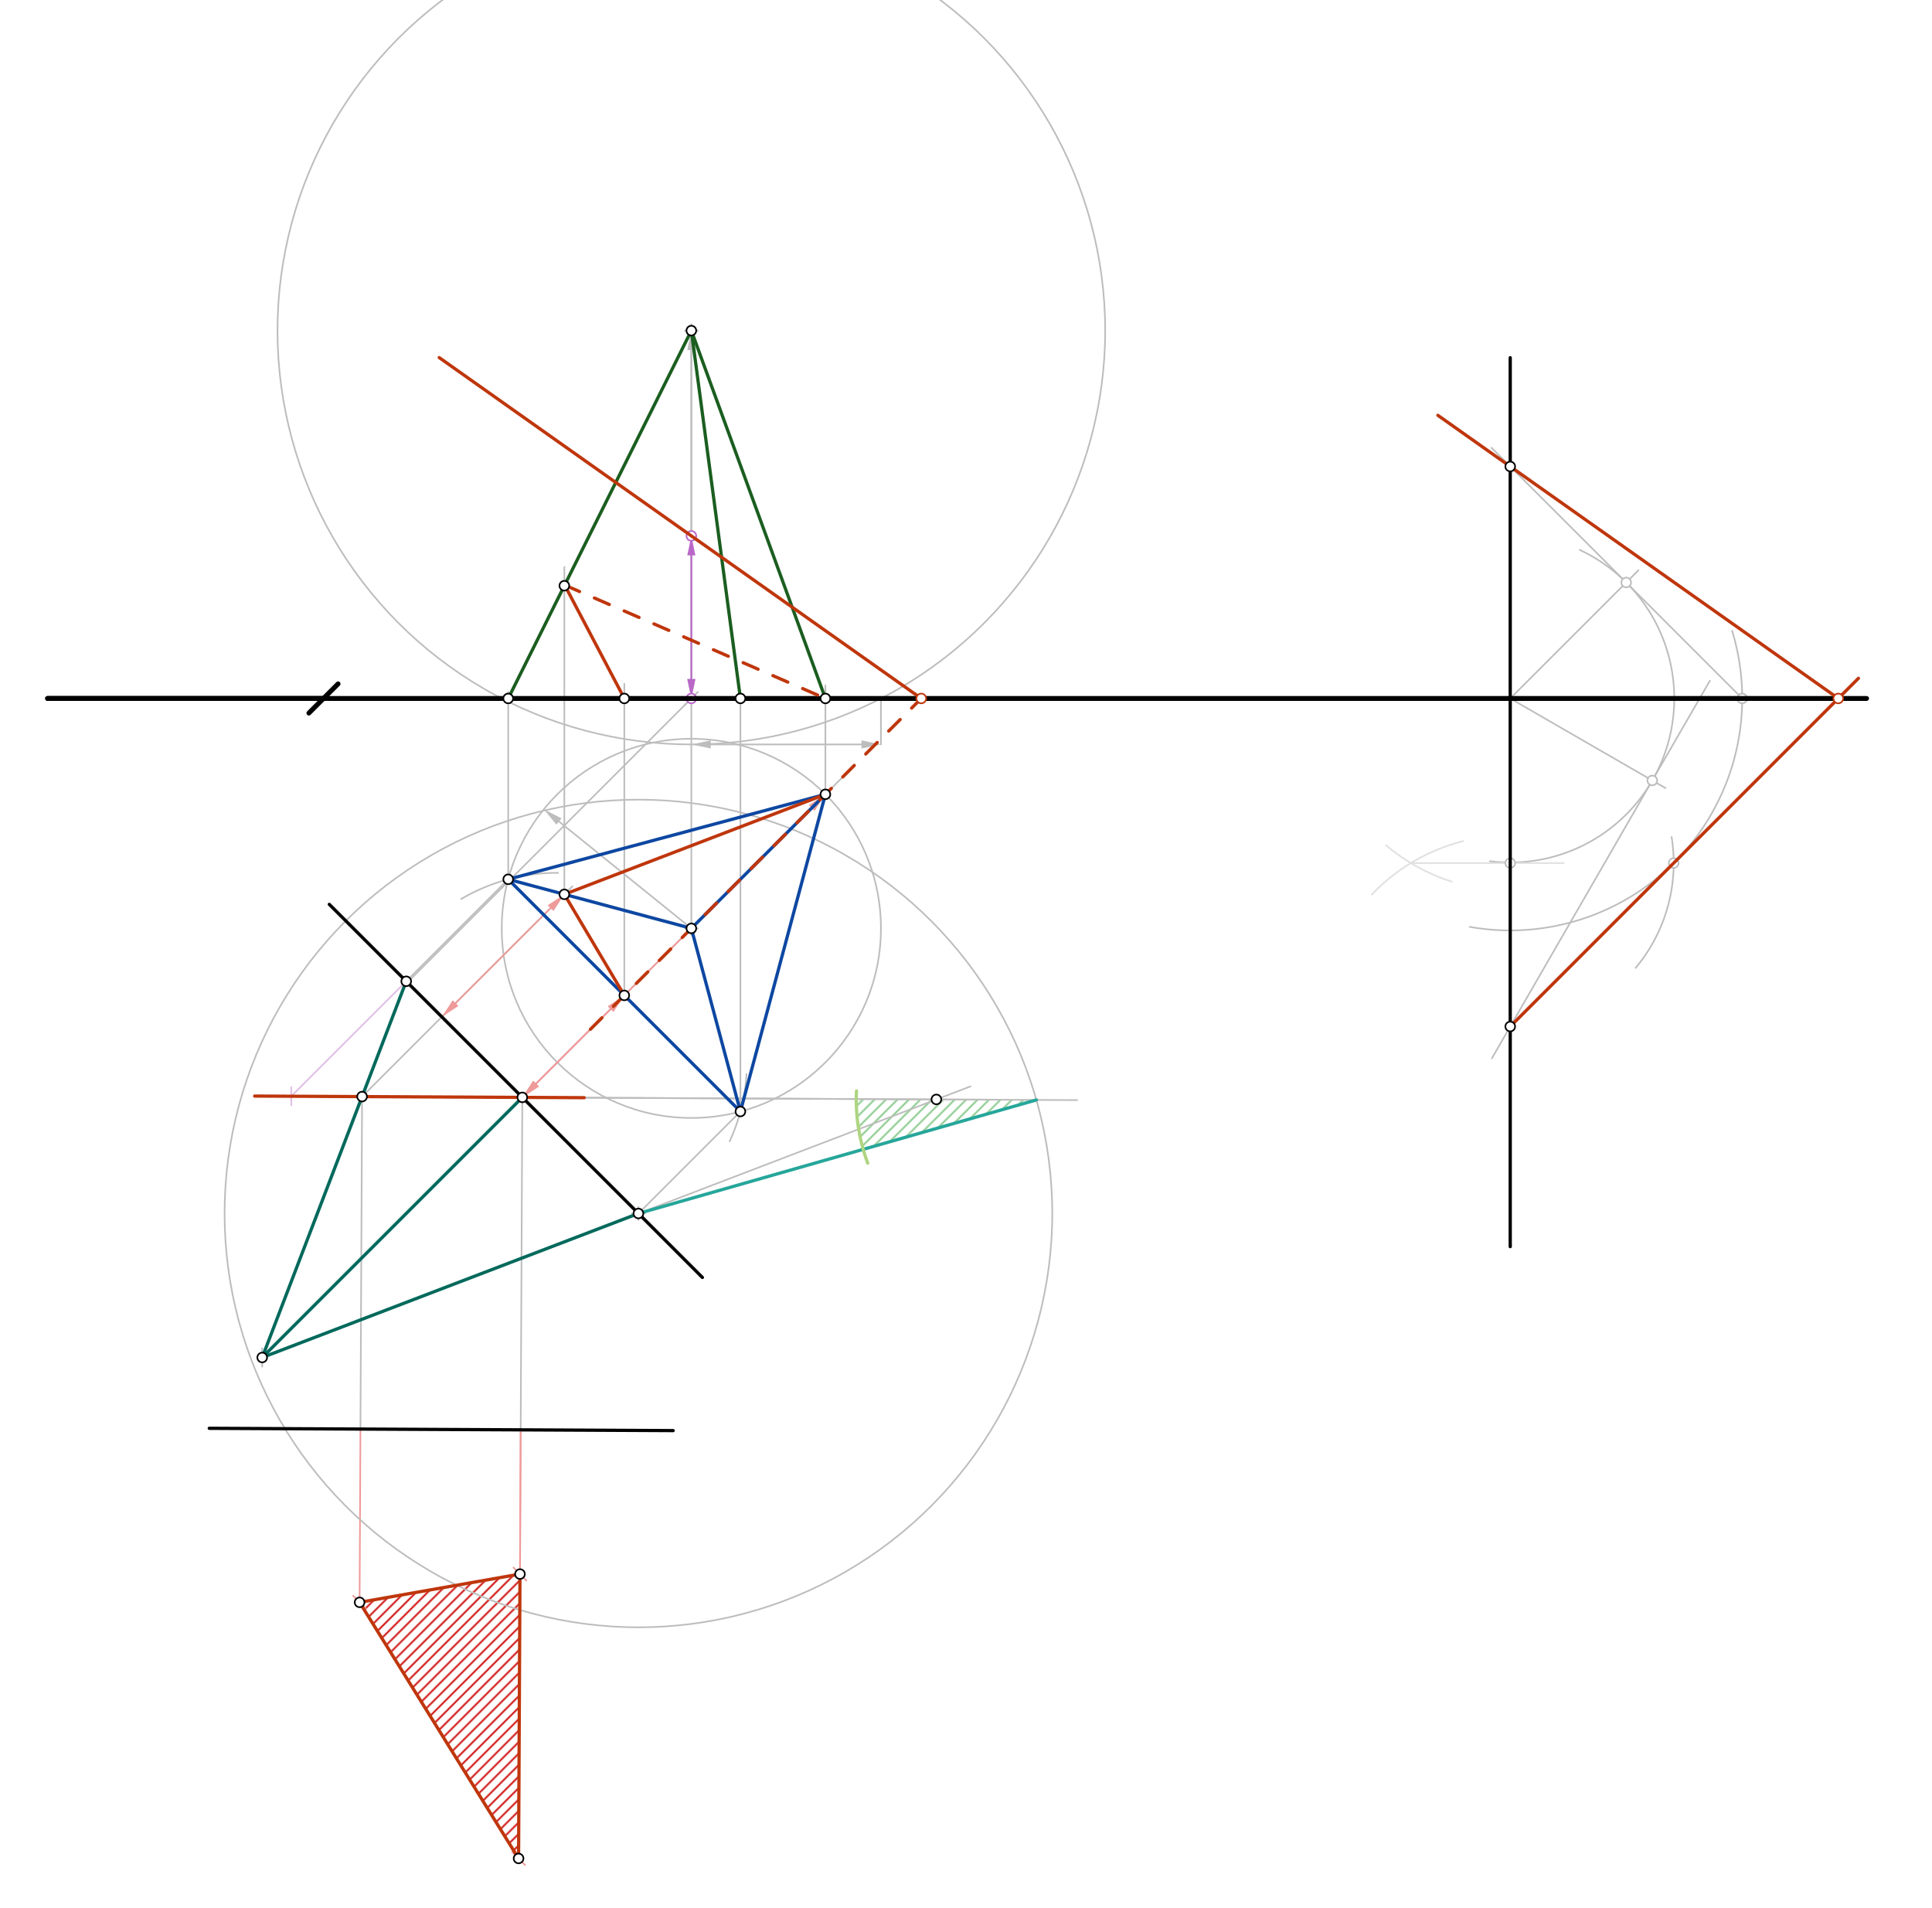 <svg xmlns="http://www.w3.org/2000/svg" class="svg--816" height="100%" preserveAspectRatio="xMidYMid meet" viewBox="0 0 1191 1176" width="100%"><defs><marker id="marker-arrow" markerHeight="16" markerUnits="userSpaceOnUse" markerWidth="24" orient="auto-start-reverse" refX="24" refY="4" viewBox="0 0 24 8"><path d="M 0 0 L 24 4 L 0 8 z" stroke="inherit"></path></marker></defs><g class="aux-layer--949"><g class="element--733"><defs><pattern height="5" id="fill_147_8l48kr__pattern-stripes" patternTransform="rotate(-45)" patternUnits="userSpaceOnUse" width="5"><rect fill="#CC0000" height="1" transform="translate(0,0)" width="5"></rect></pattern></defs><g fill="url(#fill_147_8l48kr__pattern-stripes)"><path d="M 320.543 970.373 L 221.673 987.798 L 319.678 1145.685 L 320.543 970.373 Z" stroke="none"></path></g></g><g class="element--733"><defs><pattern height="5" id="fill_163_2ga9ed__pattern-stripes" patternTransform="rotate(-45)" patternUnits="userSpaceOnUse" width="5"><rect fill="#81C784" height="1" transform="translate(0,0)" width="5"></rect></pattern></defs><g fill="url(#fill_163_2ga9ed__pattern-stripes)"><path d="M 638.888 678.07 L 527.862 677.523 L 527.862 677.523 L 529.335 696.104 L 529.335 696.104 L 532.123 708.538 L 638.888 678.07 Z" stroke="none"></path></g></g><g class="element--733"><line stroke="#BDBDBD" stroke-dasharray="none" stroke-linecap="round" stroke-width="1" x1="199.412" x2="426.184" y1="430.583" y2="430.583"></line><path d="M430.184,426.583 l-8,8" stroke="#BDBDBD" stroke-linecap="round" stroke-width="1" transform="rotate(180, 426.184, 430.583)"></path></g><g class="element--733"><line stroke="#BDBDBD" stroke-dasharray="none" stroke-linecap="round" stroke-width="1" x1="426.184" x2="426.184" y1="430.583" y2="203.812"></line></g><g class="element--733"><line stroke="#BDBDBD" stroke-dasharray="none" stroke-linecap="round" stroke-width="1" x1="426.184" x2="426.184" y1="430.583" y2="572.316"></line></g><g class="element--733"><g class="center--a87"><line x1="422.184" y1="203.812" x2="430.184" y2="203.812" stroke="#BDBDBD" stroke-width="1" stroke-linecap="round"></line><line x1="426.184" y1="199.812" x2="426.184" y2="207.812" stroke="#BDBDBD" stroke-width="1" stroke-linecap="round"></line><circle class="hit--87b" cx="426.184" cy="203.812" r="4" stroke="none" fill="transparent"></circle></g><circle cx="426.184" cy="203.812" fill="none" r="255.118" stroke="#BDBDBD" stroke-dasharray="none" stroke-width="1"></circle></g><g class="element--733"><line stroke="#BDBDBD" stroke-dasharray="none" stroke-linecap="round" stroke-width="1" x1="543.059" x2="543.059" y1="430.583" y2="458.93"></line></g><g class="element--733"><line stroke="#BDBDBD" stroke-dasharray="none" stroke-linecap="round" stroke-width="1" x1="531.059" x2="438.184" y1="458.93" y2="458.93"></line><path d="M543.059,458.93 l12,2.5 l0,-5 z" fill="#BDBDBD" stroke="#BDBDBD" stroke-width="0" transform="rotate(180, 543.059, 458.93)"></path><path d="M426.184,458.93 l12,2.5 l0,-5 z" fill="#BDBDBD" stroke="#BDBDBD" stroke-width="0" transform="rotate(0, 426.184, 458.93)"></path></g><g class="element--733"><g class="center--a87"><line x1="422.184" y1="572.316" x2="430.184" y2="572.316" stroke="#BDBDBD" stroke-width="1" stroke-linecap="round"></line><line x1="426.184" y1="568.316" x2="426.184" y2="576.316" stroke="#BDBDBD" stroke-width="1" stroke-linecap="round"></line><circle class="hit--87b" cx="426.184" cy="572.316" r="4" stroke="none" fill="transparent"></circle></g><circle cx="426.184" cy="572.316" fill="none" r="116.875" stroke="#BDBDBD" stroke-dasharray="none" stroke-width="1"></circle></g><g class="element--733"><line stroke="#BDBDBD" stroke-dasharray="none" stroke-linecap="round" stroke-width="1" x1="426.184" x2="344.579" y1="572.316" y2="506.441"></line><path d="M335.242,498.903 l12,2.5 l0,-5 z" fill="#BDBDBD" stroke="#BDBDBD" stroke-width="0" transform="rotate(38.912, 335.242, 498.903)"></path></g><g class="element--733"><line stroke="#BDBDBD" stroke-dasharray="none" stroke-linecap="round" stroke-width="1" x1="520.492" x2="321.992" y1="478.007" y2="676.507"></line></g><g class="element--733"><line stroke="#BDBDBD" stroke-dasharray="none" stroke-linecap="round" stroke-width="1" x1="508.827" x2="508.827" y1="489.672" y2="422.516"></line></g><g class="element--733"><path d="M 460.194 662.157 A 116.875 116.875 0 0 1 449.813 703.599" fill="none" stroke="#BDBDBD" stroke-dasharray="none" stroke-linecap="round" stroke-width="1"></path></g><g class="element--733"><path d="M 344.022 538.085 A 116.875 116.875 0 0 0 284.249 554.24" fill="none" stroke="#BDBDBD" stroke-dasharray="none" stroke-linecap="round" stroke-width="1"></path></g><g class="element--733"><line stroke="#BDBDBD" stroke-dasharray="none" stroke-linecap="round" stroke-width="1" x1="456.433" x2="456.433" y1="685.208" y2="425.516"></line></g><g class="element--733"><line stroke="#BDBDBD" stroke-dasharray="none" stroke-linecap="round" stroke-width="1" x1="313.291" x2="313.291" y1="542.066" y2="426.516"></line></g><g class="element--733"><line stroke="#BDBDBD" stroke-dasharray="none" stroke-linecap="round" stroke-width="1" x1="1074" x2="919.466" y1="430.583" y2="276.049"></line></g><g class="element--733"><line stroke="#BDBDBD" stroke-dasharray="none" stroke-linecap="round" stroke-width="1" x1="931" x2="1010.034" y1="430.583" y2="351.549"></line></g><g class="element--733"><path d="M 973.857 338.999 A 101.116 101.116 0 0 1 918.451 530.918" fill="none" stroke="#BDBDBD" stroke-dasharray="none" stroke-linecap="round" stroke-width="1"></path></g><g class="element--733"><path d="M 1067.786 388.886 A 143 143 0 0 1 906.048 571.389" fill="none" stroke="#BDBDBD" stroke-dasharray="none" stroke-linecap="round" stroke-width="1"></path></g><g class="element--733"><line stroke="#BDBDBD" stroke-dasharray="none" stroke-linecap="round" stroke-width="1" x1="931" x2="1026.701" y1="430.583" y2="485.837"></line></g><g class="element--733"><line stroke="#BDBDBD" stroke-dasharray="none" stroke-linecap="round" stroke-width="1" x1="1054.045" x2="919.671" y1="419.696" y2="652.439"></line></g><g class="element--733"><path d="M 902 518.516 A 117.922 117.922 0 0 0 845.616 551.482" fill="none" stroke="#E0E0E0" stroke-dasharray="none" stroke-linecap="round" stroke-width="1"></path></g><g class="element--733"><path d="M 895 543.516 A 118.531 118.531 0 0 1 854.402 521.041" fill="none" stroke="#E0E0E0" stroke-dasharray="none" stroke-linecap="round" stroke-width="1"></path></g><g class="element--733"><line stroke="#E0E0E0" stroke-dasharray="none" stroke-linecap="round" stroke-width="1" x1="869.738" x2="964" y1="532.056" y2="532.056"></line></g><g class="element--733"><path d="M 1008.311 596.675 A 100.76 100.76 0 0 0 1030.473 516.004" fill="none" stroke="#BDBDBD" stroke-dasharray="none" stroke-linecap="round" stroke-width="1"></path></g><g class="element--733"><line stroke="#BDBDBD" stroke-dasharray="none" stroke-linecap="round" stroke-width="1" x1="313.291" x2="250.421" y1="542.066" y2="604.937"></line></g><g class="element--733"><line stroke="#BDBDBD" stroke-dasharray="none" stroke-linecap="round" stroke-width="1" x1="456.433" x2="393.564" y1="685.208" y2="748.079"></line></g><g class="element--733"><line stroke="#BDBDBD" stroke-dasharray="none" stroke-linecap="round" stroke-width="1" x1="426.184" x2="426.184" y1="215.812" y2="418.583"></line><path d="M426.184,203.812 l12,2.5 l0,-5 z" fill="#BDBDBD" stroke="#BDBDBD" stroke-width="0" transform="rotate(90, 426.184, 203.812)"></path><path d="M426.184,430.583 l12,2.5 l0,-5 z" fill="#BDBDBD" stroke="#BDBDBD" stroke-width="0" transform="rotate(270, 426.184, 430.583)"></path></g><g class="element--733"><line stroke="#BDBDBD" stroke-dasharray="none" stroke-linecap="round" stroke-width="1" x1="321.992" x2="161.641" y1="676.507" y2="836.86"></line><path d="M165.641,832.86 l-8,8" stroke="#BDBDBD" stroke-linecap="round" stroke-width="1" transform="rotate(315, 161.641, 836.86)"></path></g><g class="element--733"><line stroke="#BDBDBD" stroke-dasharray="none" stroke-linecap="round" stroke-width="1" x1="426.184" x2="251.126" y1="430.583" y2="605.643"></line></g><g class="element--733"><line stroke="#BA68C8" stroke-dasharray="none" stroke-linecap="round" stroke-width="1" x1="426.184" x2="426.184" y1="342.363" y2="418.583"></line><path d="M426.184,330.363 l12,2.5 l0,-5 z" fill="#BA68C8" stroke="#BA68C8" stroke-width="0" transform="rotate(90, 426.184, 330.363)"></path><path d="M426.184,430.583 l12,2.5 l0,-5 z" fill="#BA68C8" stroke="#BA68C8" stroke-width="0" transform="rotate(270, 426.184, 430.583)"></path></g><g class="element--733"><line stroke="#E1BEE7" stroke-dasharray="none" stroke-linecap="round" stroke-width="1" x1="250.421" x2="179.554" y1="604.937" y2="675.805"></line><path d="M183.554,671.805 l-8,8" stroke="#E1BEE7" stroke-linecap="round" stroke-width="1" transform="rotate(315, 179.554, 675.805)"></path></g><g class="element--733"><line stroke="#BDBDBD" stroke-dasharray="none" stroke-linecap="round" stroke-width="1" x1="223.21" x2="352.856" y1="676.02" y2="546.372"></line></g><g class="element--733"><line stroke="#BDBDBD" stroke-dasharray="none" stroke-linecap="round" stroke-width="1" x1="384.863" x2="384.863" y1="613.638" y2="421.516"></line></g><g class="element--733"><line stroke="#BDBDBD" stroke-dasharray="none" stroke-linecap="round" stroke-width="1" x1="347.892" x2="347.892" y1="551.337" y2="349.516"></line></g><g class="element--733"><line stroke="#BDBDBD" stroke-dasharray="none" stroke-linecap="round" stroke-width="1" x1="223.21" x2="222.199" y1="676.02" y2="880.975"></line></g><g class="element--733"><line stroke="#BDBDBD" stroke-dasharray="none" stroke-linecap="round" stroke-width="1" x1="321.992" x2="320.981" y1="676.507" y2="881.462"></line></g><g class="element--733"><line stroke="#EF9A9A" stroke-dasharray="none" stroke-linecap="round" stroke-width="1" x1="280.842" x2="339.406" y1="618.388" y2="559.823"></line><path d="M272.357,626.873 l12,2.5 l0,-5 z" fill="#EF9A9A" stroke="#EF9A9A" stroke-width="0" transform="rotate(315, 272.357, 626.873)"></path><path d="M347.892,551.337 l12,2.5 l0,-5 z" fill="#EF9A9A" stroke="#EF9A9A" stroke-width="0" transform="rotate(135, 347.892, 551.337)"></path></g><g class="element--733"><line stroke="#EF9A9A" stroke-dasharray="none" stroke-linecap="round" stroke-width="1" x1="222.199" x2="221.673" y1="880.975" y2="987.798"></line><path d="M225.673,983.798 l-8,8" stroke="#EF9A9A" stroke-linecap="round" stroke-width="1" transform="rotate(270.283, 221.673, 987.798)"></path></g><g class="element--733"><line stroke="#EF9A9A" stroke-dasharray="none" stroke-linecap="round" stroke-width="1" x1="330.477" x2="376.376" y1="668.022" y2="622.122"></line><path d="M321.992,676.507 l12,2.5 l0,-5 z" fill="#EF9A9A" stroke="#EF9A9A" stroke-width="0" transform="rotate(315, 321.992, 676.507)"></path><path d="M384.862,613.637 l12,2.5 l0,-5 z" fill="#EF9A9A" stroke="#EF9A9A" stroke-width="0" transform="rotate(135, 384.862, 613.637)"></path></g><g class="element--733"><line stroke="#EF9A9A" stroke-dasharray="none" stroke-linecap="round" stroke-width="1" x1="320.981" x2="320.543" y1="881.462" y2="970.373"></line><path d="M324.543,966.373 l-8,8" stroke="#EF9A9A" stroke-linecap="round" stroke-width="1" transform="rotate(270.283, 320.543, 970.373)"></path></g><g class="element--733"><line stroke="#EF9A9A" stroke-dasharray="none" stroke-linecap="round" stroke-width="1" x1="330.477" x2="500.341" y1="668.022" y2="498.156"></line><path d="M321.992,676.507 l12,2.5 l0,-5 z" fill="#EF9A9A" stroke="#EF9A9A" stroke-width="0" transform="rotate(315, 321.992, 676.507)"></path><path d="M508.826,489.671 l12,2.5 l0,-5 z" fill="#EF9A9A" stroke="#EF9A9A" stroke-width="0" transform="rotate(135, 508.826, 489.671)"></path></g><g class="element--733"><line stroke="#EF9A9A" stroke-dasharray="none" stroke-linecap="round" stroke-width="1" x1="320.981" x2="319.678" y1="881.462" y2="1145.685"></line><path d="M323.678,1141.685 l-8,8" stroke="#EF9A9A" stroke-linecap="round" stroke-width="1" transform="rotate(270.283, 319.678, 1145.685)"></path></g><g class="element--733"><line stroke="#BDBDBD" stroke-dasharray="none" stroke-linecap="round" stroke-width="1" x1="360.118" x2="608.052" y1="676.696" y2="677.918"></line></g><g class="element--733"><line stroke="#BDBDBD" stroke-dasharray="none" stroke-linecap="round" stroke-width="1" x1="393.564" x2="598.272" y1="748.079" y2="669.715"></line></g><g class="element--733"><g class="center--a87"><line x1="389.564" y1="748.079" x2="397.564" y2="748.079" stroke="#BDBDBD" stroke-width="1" stroke-linecap="round"></line><line x1="393.564" y1="744.079" x2="393.564" y2="752.079" stroke="#BDBDBD" stroke-width="1" stroke-linecap="round"></line><circle class="hit--87b" cx="393.564" cy="748.079" r="4" stroke="none" fill="transparent"></circle></g><circle cx="393.564" cy="748.079" fill="none" r="255.118" stroke="#BDBDBD" stroke-dasharray="none" stroke-width="1"></circle></g><g class="element--733"><line stroke="#BDBDBD" stroke-dasharray="none" stroke-linecap="round" stroke-width="1" x1="360.118" x2="664.041" y1="676.696" y2="678.194"></line></g><g class="element--733"><circle cx="1074" cy="430.583" r="3" stroke="#BDBDBD" stroke-width="1" fill="#ffffff"></circle>}</g><g class="element--733"><circle cx="1002.5" cy="359.083" r="3" stroke="#BDBDBD" stroke-width="1" fill="#ffffff"></circle>}</g><g class="element--733"><circle cx="1018.569" cy="481.141" r="3" stroke="#BDBDBD" stroke-width="1" fill="#ffffff"></circle>}</g><g class="element--733"><circle cx="931" cy="532.056" r="3" stroke="#BDBDBD" stroke-width="1" fill="#ffffff"></circle>}</g><g class="element--733"><circle cx="1031.76" cy="532.055" r="3" stroke="#BDBDBD" stroke-width="1" fill="#ffffff"></circle>}</g><g class="element--733"><circle cx="426.184" cy="330.363" r="3" stroke="#BA68C8" stroke-width="1" fill="#ffffff"></circle>}</g><g class="element--733"><circle cx="426.184" cy="430.583" r="3" stroke="#BA68C8" stroke-width="1" fill="#ffffff"></circle>}</g></g><g class="main-layer--75a"><g class="element--733"><line stroke="#000000" stroke-dasharray="none" stroke-linecap="round" stroke-width="3" x1="29.333" x2="1150.667" y1="430.583" y2="430.583"></line></g><g class="element--733"><line stroke="#000000" stroke-dasharray="none" stroke-linecap="round" stroke-width="3" x1="29.333" x2="199.412" y1="430.583" y2="430.583"></line><path d="M208.412,421.583 l-18,18" stroke="#000000" stroke-linecap="round" stroke-width="3" transform="rotate(180, 199.412, 430.583)"></path></g><g class="element--733"><line stroke="#0D47A1" stroke-dasharray="none" stroke-linecap="round" stroke-width="2" x1="508.827" x2="313.291" y1="489.672" y2="542.066"></line></g><g class="element--733"><line stroke="#0D47A1" stroke-dasharray="none" stroke-linecap="round" stroke-width="2" x1="313.291" x2="456.433" y1="542.066" y2="685.208"></line></g><g class="element--733"><line stroke="#0D47A1" stroke-dasharray="none" stroke-linecap="round" stroke-width="2" x1="456.433" x2="508.827" y1="685.208" y2="489.672"></line></g><g class="element--733"><line stroke="#0D47A1" stroke-dasharray="none" stroke-linecap="round" stroke-width="2" x1="508.827" x2="426.184" y1="489.672" y2="572.316"></line></g><g class="element--733"><line stroke="#0D47A1" stroke-dasharray="none" stroke-linecap="round" stroke-width="2" x1="426.184" x2="313.291" y1="572.316" y2="542.066"></line></g><g class="element--733"><line stroke="#0D47A1" stroke-dasharray="none" stroke-linecap="round" stroke-width="2" x1="426.184" x2="456.433" y1="572.316" y2="685.208"></line></g><g class="element--733"><line stroke="#1B5E20" stroke-dasharray="none" stroke-linecap="round" stroke-width="2" x1="313.291" x2="426.184" y1="430.583" y2="203.812"></line></g><g class="element--733"><line stroke="#1B5E20" stroke-dasharray="none" stroke-linecap="round" stroke-width="2" x1="508.827" x2="426.184" y1="430.583" y2="203.812"></line></g><g class="element--733"><line stroke="#1B5E20" stroke-dasharray="none" stroke-linecap="round" stroke-width="2" x1="426.184" x2="456.433" y1="203.812" y2="430.583"></line></g><g class="element--733"><line stroke="#000000" stroke-dasharray="none" stroke-linecap="round" stroke-width="2" x1="931" x2="931" y1="220.516" y2="768.516"></line></g><g class="element--733"><line stroke="#BF360C" stroke-dasharray="none" stroke-linecap="round" stroke-width="2" x1="931" x2="1145.649" y1="632.816" y2="418.164"></line></g><g class="element--733"><line stroke="#BF360C" stroke-dasharray="none" stroke-linecap="round" stroke-width="2" x1="1133.23" x2="886.402" y1="430.583" y2="256.048"></line></g><g class="element--733"><line stroke="#BF360C" stroke-dasharray="10" stroke-linecap="round" stroke-width="2" x1="363.993" x2="573.491" y1="634.509" y2="425.007"></line></g><g class="element--733"><line stroke="#BF360C" stroke-dasharray="none" stroke-linecap="round" stroke-width="2" x1="567.915" x2="270.759" y1="430.583" y2="220.46"></line></g><g class="element--733"><line stroke="#000000" stroke-dasharray="none" stroke-linecap="round" stroke-width="2" x1="202.999" x2="433.001" y1="557.516" y2="787.515"></line></g><g class="element--733"><line stroke="#00695C" stroke-dasharray="none" stroke-linecap="round" stroke-width="2" x1="393.564" x2="161.641" y1="748.079" y2="836.86"></line></g><g class="element--733"><line stroke="#00695C" stroke-dasharray="none" stroke-linecap="round" stroke-width="2" x1="161.641" x2="321.992" y1="836.86" y2="676.507"></line></g><g class="element--733"><line stroke="#00695C" stroke-dasharray="none" stroke-linecap="round" stroke-width="2" x1="250.421" x2="161.641" y1="604.937" y2="836.86"></line></g><g class="element--733"><line stroke="#BF360C" stroke-dasharray="none" stroke-linecap="round" stroke-width="2" x1="360.118" x2="156.989" y1="676.696" y2="675.694"></line></g><g class="element--733"><line stroke="#BF360C" stroke-dasharray="none" stroke-linecap="round" stroke-width="2" x1="384.863" x2="347.892" y1="613.638" y2="551.337"></line></g><g class="element--733"><line stroke="#BF360C" stroke-dasharray="none" stroke-linecap="round" stroke-width="2" x1="508.827" x2="347.892" y1="489.672" y2="551.337"></line></g><g class="element--733"><line stroke="#BF360C" stroke-dasharray="none" stroke-linecap="round" stroke-width="2" x1="384.863" x2="348" y1="430.583" y2="360.516"></line></g><g class="element--733"><line stroke="#BF360C" stroke-dasharray="10" stroke-linecap="round" stroke-width="2" x1="348.089" x2="508.827" y1="360.684" y2="430.583"></line></g><g class="element--733"><line stroke="#000000" stroke-dasharray="none" stroke-linecap="round" stroke-width="2" x1="129" x2="414.978" y1="880.516" y2="881.926"></line></g><g class="element--733"><line stroke="#BF360C" stroke-dasharray="none" stroke-linecap="round" stroke-width="2" x1="319.678" x2="320.543" y1="1145.685" y2="970.373"></line></g><g class="element--733"><line stroke="#BF360C" stroke-dasharray="none" stroke-linecap="round" stroke-width="2" x1="320.543" x2="221.673" y1="970.373" y2="987.798"></line></g><g class="element--733"><line stroke="#BF360C" stroke-dasharray="none" stroke-linecap="round" stroke-width="2" x1="221.673" x2="319.678" y1="987.798" y2="1145.685"></line></g><g class="element--733"><line stroke="#26A69A" stroke-dasharray="none" stroke-linecap="round" stroke-width="2" x1="393.564" x2="638.888" y1="748.079" y2="678.07"></line></g><g class="element--733"><path d="M 528 672.516 A 111.027 111.027 0 0 0 534.926 717.043" fill="none" stroke="#AED581" stroke-dasharray="none" stroke-linecap="round" stroke-width="2"></path></g><g class="element--733"><circle cx="426.184" cy="203.812" r="3" stroke="#000000" stroke-width="1" fill="#ffffff"></circle>}</g><g class="element--733"><circle cx="426.184" cy="572.316" r="3" stroke="#000000" stroke-width="1" fill="#ffffff"></circle>}</g><g class="element--733"><circle cx="508.827" cy="489.672" r="3" stroke="#000000" stroke-width="1" fill="#ffffff"></circle>}</g><g class="element--733"><circle cx="313.291" cy="542.066" r="3" stroke="#000000" stroke-width="1" fill="#ffffff"></circle>}</g><g class="element--733"><circle cx="456.433" cy="685.208" r="3" stroke="#000000" stroke-width="1" fill="#ffffff"></circle>}</g><g class="element--733"><circle cx="508.827" cy="430.583" r="3" stroke="#000000" stroke-width="1" fill="#ffffff"></circle>}</g><g class="element--733"><circle cx="456.433" cy="430.583" r="3" stroke="#000000" stroke-width="1" fill="#ffffff"></circle>}</g><g class="element--733"><circle cx="313.291" cy="430.583" r="3" stroke="#000000" stroke-width="1" fill="#ffffff"></circle>}</g><g class="element--733"><circle cx="931" cy="287.583" r="3" stroke="#000000" stroke-width="1" fill="#ffffff"></circle>}</g><g class="element--733"><circle cx="931" cy="632.816" r="3" stroke="#000000" stroke-width="1" fill="#ffffff"></circle>}</g><g class="element--733"><circle cx="1133.23" cy="430.583" r="3" stroke="#BF360C" stroke-width="1" fill="#ffffff"></circle>}</g><g class="element--733"><circle cx="567.915" cy="430.583" r="3" stroke="#BF360C" stroke-width="1" fill="#ffffff"></circle>}</g><g class="element--733"><circle cx="161.641" cy="836.86" r="3" stroke="#000000" stroke-width="1" fill="#ffffff"></circle>}</g><g class="element--733"><circle cx="250.421" cy="604.937" r="3" stroke="#000000" stroke-width="1" fill="#ffffff"></circle>}</g><g class="element--733"><circle cx="321.992" cy="676.507" r="3" stroke="#000000" stroke-width="1" fill="#ffffff"></circle>}</g><g class="element--733"><circle cx="393.564" cy="748.079" r="3" stroke="#000000" stroke-width="1" fill="#ffffff"></circle>}</g><g class="element--733"><circle cx="223.21" cy="676.02" r="3" stroke="#000000" stroke-width="1" fill="#ffffff"></circle>}</g><g class="element--733"><circle cx="384.863" cy="613.638" r="3" stroke="#000000" stroke-width="1" fill="#ffffff"></circle>}</g><g class="element--733"><circle cx="347.892" cy="551.337" r="3" stroke="#000000" stroke-width="1" fill="#ffffff"></circle>}</g><g class="element--733"><circle cx="347.892" cy="361.08" r="3" stroke="#000000" stroke-width="1" fill="#ffffff"></circle>}</g><g class="element--733"><circle cx="384.863" cy="430.583" r="3" stroke="#000000" stroke-width="1" fill="#ffffff"></circle>}</g><g class="element--733"><circle cx="221.673" cy="987.798" r="3" stroke="#000000" stroke-width="1" fill="#ffffff"></circle>}</g><g class="element--733"><circle cx="320.543" cy="970.373" r="3" stroke="#000000" stroke-width="1" fill="#ffffff"></circle>}</g><g class="element--733"><circle cx="319.678" cy="1145.685" r="3" stroke="#000000" stroke-width="1" fill="#ffffff"></circle>}</g><g class="element--733"><circle cx="577.24" cy="677.766" r="3" stroke="#000000" stroke-width="1" fill="#ffffff"></circle>}</g></g><g class="snaps-layer--ac6"></g><g class="temp-layer--52d"></g></svg>